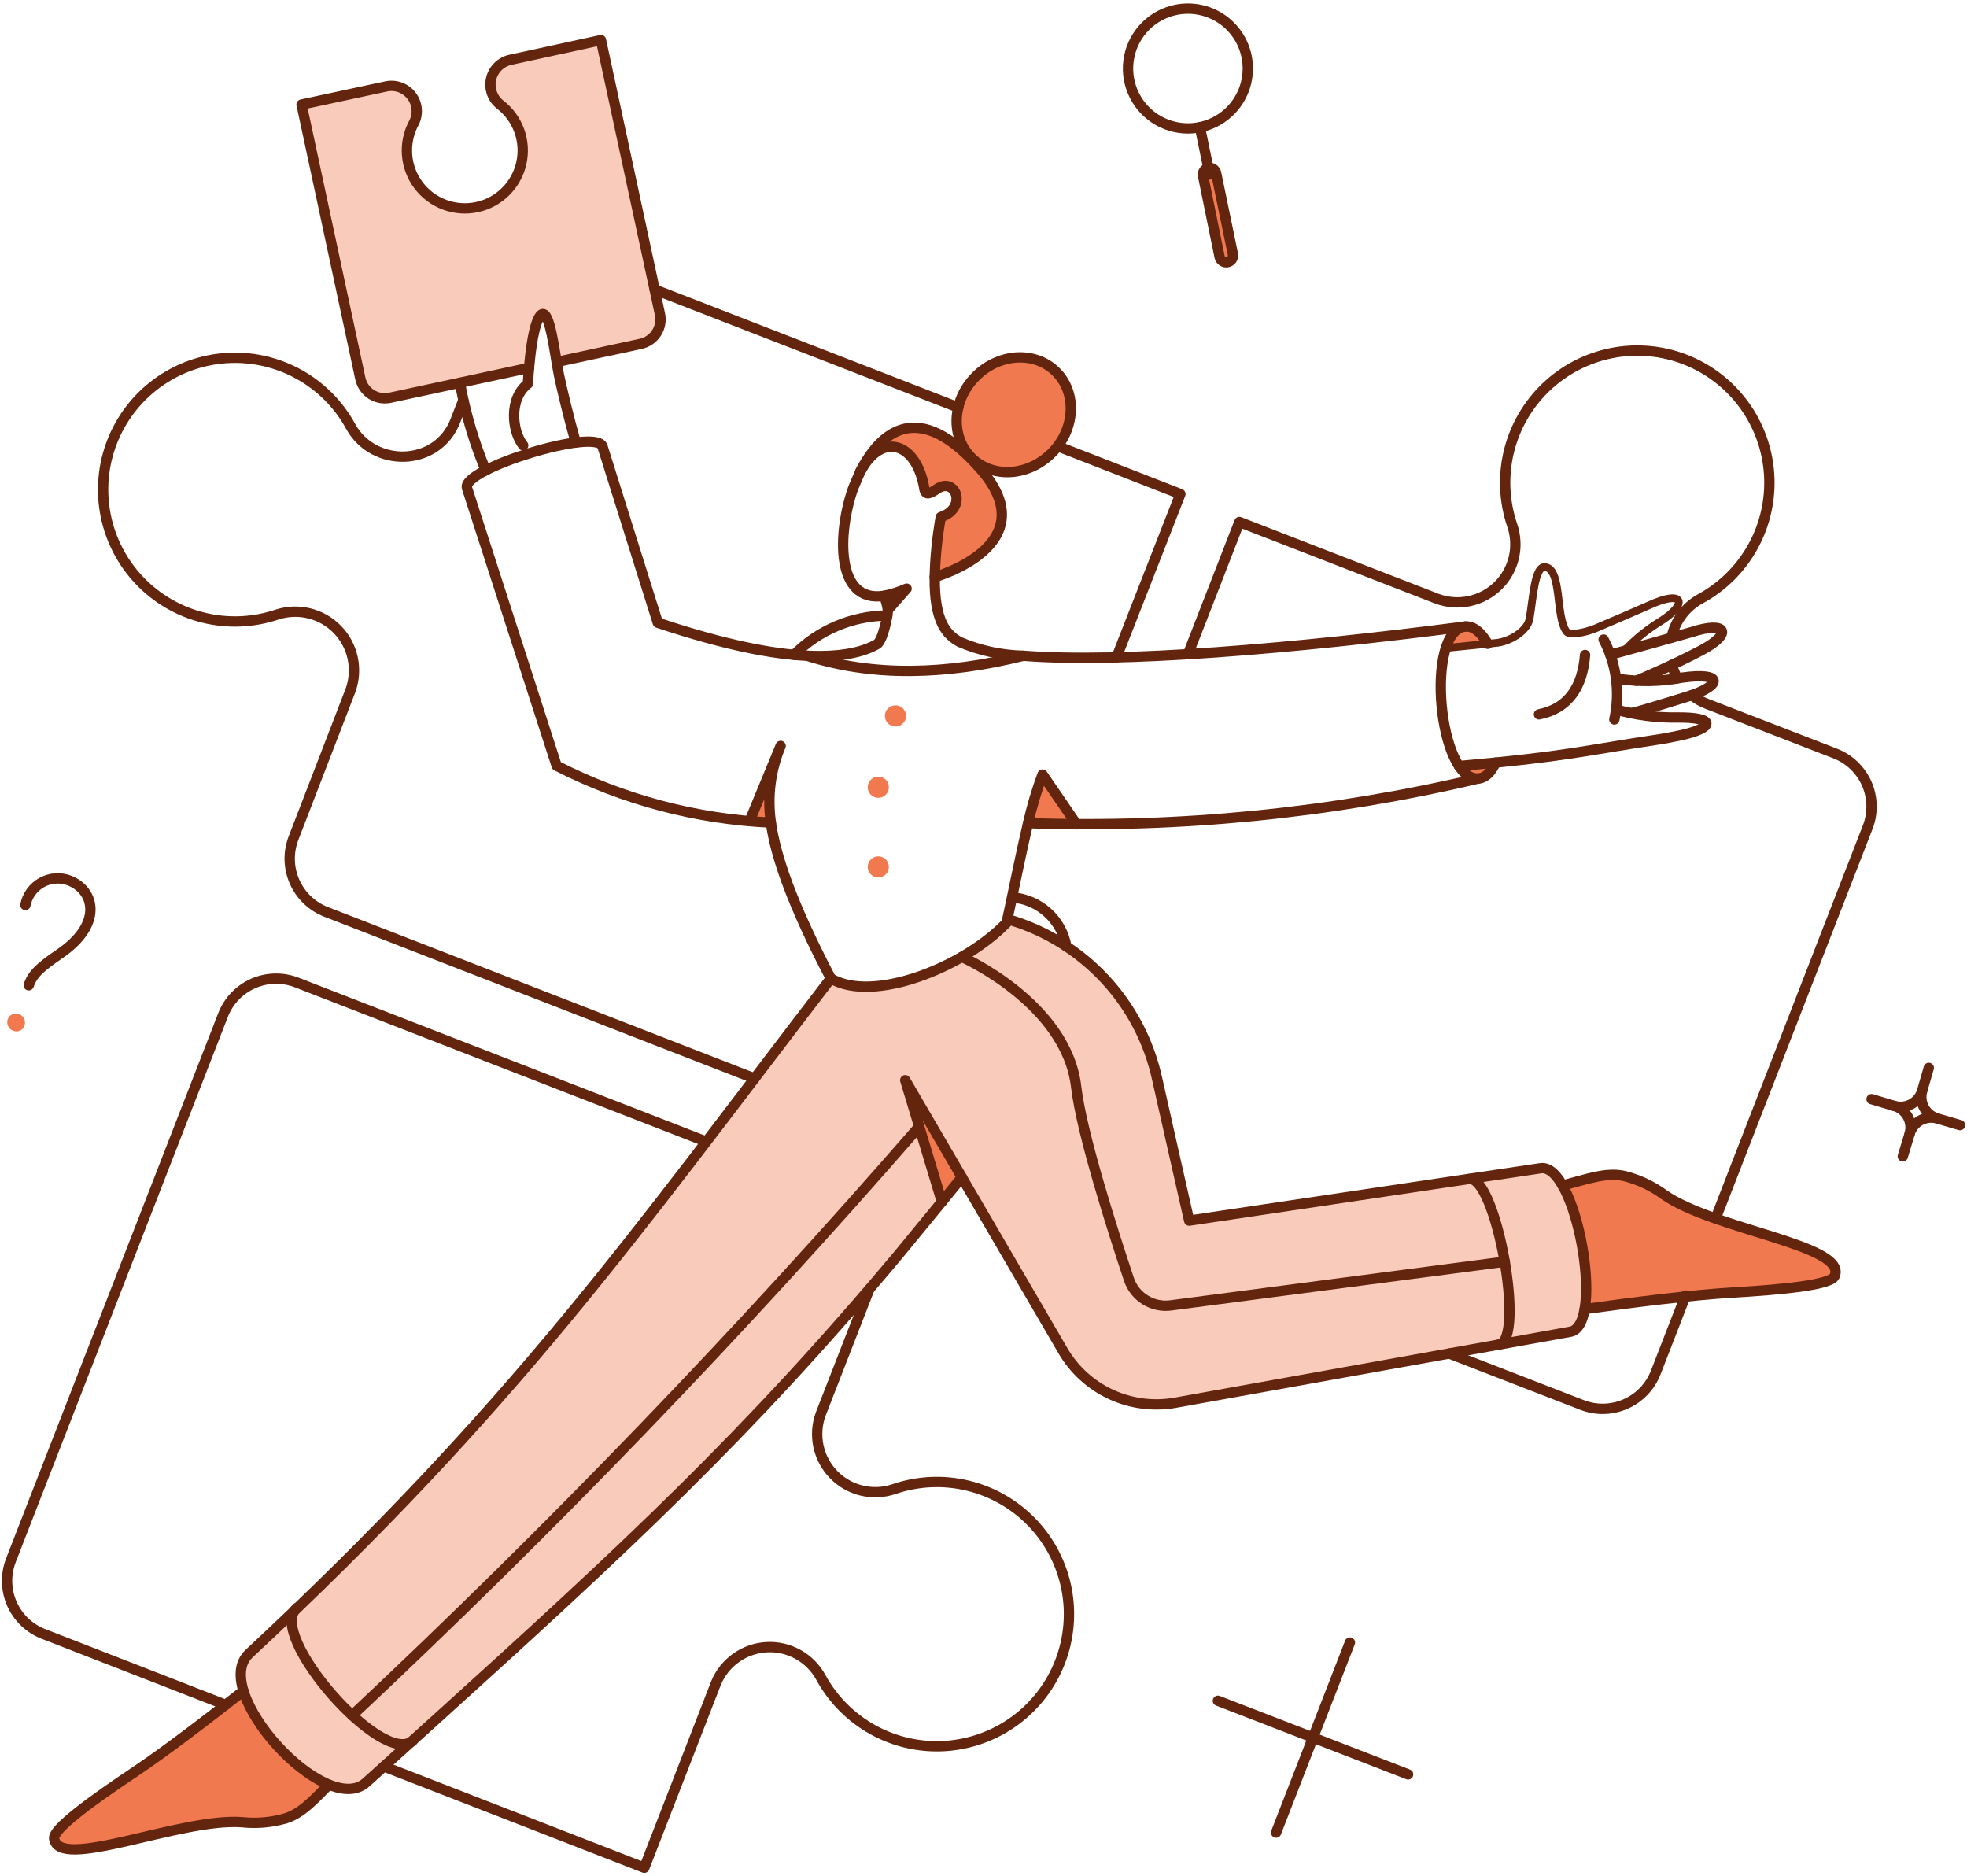 <svg width="476" height="454" viewBox="0 0 476 454" fill="none" xmlns="http://www.w3.org/2000/svg">
<path d="M372.75 282.68L287.775 295.347C283.675 276.989 281.496 267.84 280.063 261.268C274.068 233.965 250.345 224.597 243.776 222.522C242.95 227.473 214.115 244.619 201.028 236.781C153.121 299.329 123.575 340.206 60.263 400.13C50.527 409.157 78.884 440.159 88.668 431.273C149.596 376.678 181.989 346.798 227.943 290.864L219.06 261.372L257.153 326.821C259.86 331.463 263.927 335.161 268.802 337.42C273.68 339.676 279.131 340.38 284.421 339.44L379.889 322.236C388.446 320.841 381.514 281.098 372.75 282.68Z" fill="#F9CBBB"/>
<path d="M159.701 76.009L145.427 9.704L123.45 14.431C122.311 14.696 121.27 15.28 120.449 16.114C119.628 16.948 119.06 17.998 118.813 19.141C118.565 20.285 118.648 21.476 119.05 22.575C119.453 23.673 120.159 24.635 121.087 25.348C123.203 26.979 124.809 29.18 125.716 31.692C126.622 34.205 126.792 36.924 126.205 39.53C125.618 42.136 124.299 44.519 122.402 46.4C120.505 48.281 118.111 49.581 115.5 50.147C112.89 50.712 110.172 50.52 107.667 49.592C105.162 48.665 102.974 47.041 101.362 44.911C99.749 42.782 98.778 40.236 98.564 37.574C98.35 34.911 98.901 32.243 100.152 29.883C100.699 28.852 100.942 27.686 100.852 26.523C100.763 25.359 100.345 24.244 99.647 23.309C98.949 22.373 97.999 21.655 96.909 21.238C95.819 20.821 94.633 20.722 93.489 20.953L72.977 25.348L87.257 91.653C87.596 93.219 88.543 94.588 89.89 95.456C91.237 96.325 92.874 96.623 94.441 96.284L128.137 89.053C128.453 85.635 129.067 78.645 130.689 76.481C132.532 74.026 133.856 82.203 134.754 87.588L155.076 83.193C156.642 82.852 158.008 81.904 158.874 80.557C159.741 79.21 160.039 77.575 159.701 76.009Z" fill="#F9CBBB"/>
<path d="M219.39 142.457L214.865 147.609C214.695 146.425 214.381 145.266 213.93 144.159C215.799 143.762 217.627 143.193 219.39 142.457Z" fill="#F17950"/>
<path d="M252.283 187.404C250.86 191.246 249.691 195.177 248.785 199.172C254.646 199.406 255.024 199.548 260.601 199.548L252.283 187.404Z" fill="#F17950"/>
<path d="M232.776 284.854C231.169 286.887 229.515 288.872 227.956 290.857L219.073 261.365L232.776 284.854Z" fill="#F17950"/>
<path d="M237.348 113.582C222.329 96.379 213.152 104.319 208.15 114.15C213.443 104.13 221.806 107.155 223.697 118.214C223.886 119.49 224.595 119.396 224.737 119.301C225.494 119.1 226.201 118.747 226.816 118.261C231.212 115.189 234.236 122.893 227.667 125.114C226.813 129.89 226.323 134.724 226.202 139.574C226.202 139.574 253.465 131.978 237.348 113.582Z" fill="#F17950"/>
<path d="M254.741 109.376C249.164 115.189 240.433 115.886 235.221 110.889C230.01 105.891 230.306 97.135 235.883 91.322C241.46 85.509 250.191 84.812 255.402 89.809C260.614 94.807 260.318 103.563 254.741 109.376Z" fill="#F17950"/>
<path d="M58.899 409.15C30.179 431.721 12.632 441.069 13.097 444.83C14.092 452.912 43.77 439.679 58.656 440.908C62.181 441.278 65.745 440.957 69.148 439.962C72.976 438.781 75.864 435.567 79.546 431.833C70.093 427.087 62.737 419.005 58.899 409.15Z" fill="#F17950"/>
<path d="M402.672 289.061C392.202 281.802 387.747 284.334 378.146 286.839C382.64 296.13 384.489 306.481 383.486 316.754C395.63 315.055 409.998 313.304 418.883 312.774C431.786 312.028 443.079 310.886 443.98 308.757C447.199 301.302 414.861 297.66 402.672 289.061Z" fill="#F17950"/>
<path d="M360.034 155.78L350.017 156.775C352.285 150.256 356.584 149.778 360.034 155.78Z" fill="#F17950"/>
<path d="M361.927 184.521C359.705 189.436 356.161 189.625 353.136 185.23L361.927 184.521Z" fill="#F17950"/>
<path d="M297.086 63.487C296.874 63.532 296.655 63.535 296.444 63.495C296.232 63.455 296.028 63.374 295.849 63.255C295.668 63.136 295.514 62.983 295.394 62.803C295.272 62.624 295.19 62.423 295.148 62.211L291.131 42.559C291.044 42.139 291.126 41.702 291.359 41.343C291.596 40.984 291.964 40.733 292.382 40.645C292.802 40.557 293.24 40.64 293.601 40.875C293.959 41.11 294.21 41.478 294.297 41.898L298.314 61.549C298.369 61.757 298.382 61.975 298.349 62.188C298.317 62.401 298.24 62.605 298.123 62.787C298.009 62.969 297.857 63.125 297.678 63.245C297.499 63.366 297.297 63.448 297.086 63.487Z" fill="#F17950"/>
<path d="M188.859 180.504L181.397 198.697C183.098 198.839 184.847 198.934 186.549 199.028C185.602 192.758 186.401 186.349 188.859 180.504Z" fill="#F17950"/>
<path d="M5.488 248.935C5.076 249.33 4.526 249.552 3.954 249.552C3.382 249.549 2.833 249.328 2.423 248.93C2.012 248.532 1.772 247.99 1.753 247.417C1.734 246.845 1.938 246.291 2.322 245.865C2.734 245.47 3.284 245.248 3.856 245.248C4.428 245.251 4.977 245.472 5.387 245.87C5.798 246.268 6.038 246.81 6.057 247.383C6.076 247.955 5.872 248.509 5.488 248.935Z" fill="#F17950"/>
<path d="M219.249 172.989C219.295 173.494 219.191 174 218.949 174.446C218.708 174.891 218.34 175.255 217.891 175.491C217.443 175.727 216.935 175.825 216.431 175.772C215.927 175.72 215.45 175.519 215.06 175.195C214.671 174.871 214.386 174.44 214.241 173.954C214.097 173.468 214.1 172.951 214.25 172.467C214.4 171.983 214.69 171.554 215.083 171.235C215.476 170.916 215.956 170.72 216.46 170.673C216.795 170.641 217.134 170.675 217.456 170.774C217.778 170.873 218.078 171.035 218.337 171.25C218.596 171.465 218.81 171.73 218.967 172.028C219.123 172.327 219.219 172.653 219.249 172.989Z" fill="#F17950"/>
<path d="M215.09 190.24C215.136 190.744 215.032 191.251 214.791 191.697C214.549 192.142 214.181 192.506 213.733 192.742C213.285 192.978 212.776 193.076 212.272 193.023C211.768 192.971 211.292 192.77 210.902 192.446C210.512 192.122 210.227 191.691 210.083 191.205C209.938 190.719 209.941 190.202 210.091 189.717C210.241 189.234 210.531 188.805 210.924 188.486C211.318 188.166 211.797 187.971 212.301 187.924C212.637 187.891 212.976 187.925 213.298 188.024C213.62 188.123 213.92 188.285 214.179 188.5C214.438 188.715 214.652 188.98 214.809 189.279C214.965 189.577 215.061 189.904 215.09 190.24Z" fill="#F17950"/>
<path d="M215.09 209.52C215.136 210.025 215.032 210.532 214.791 210.977C214.549 211.423 214.181 211.787 213.733 212.023C213.285 212.259 212.776 212.357 212.272 212.304C211.768 212.251 211.292 212.05 210.902 211.727C210.512 211.403 210.227 210.971 210.083 210.485C209.938 210 209.941 209.482 210.091 208.998C210.241 208.514 210.531 208.085 210.924 207.766C211.318 207.447 211.797 207.252 212.301 207.205C212.637 207.172 212.975 207.206 213.297 207.305C213.62 207.404 213.919 207.566 214.178 207.781C214.438 207.997 214.651 208.261 214.808 208.56C214.965 208.858 215.06 209.185 215.09 209.52Z" fill="#F17950"/>
<path d="M92.979 427.438L155.913 451.92L173.256 407.259C174.265 404.799 175.95 402.677 178.116 401.135C180.282 399.593 182.84 398.697 185.495 398.548C188.149 398.399 190.791 399.006 193.115 400.297C195.44 401.588 197.351 403.51 198.628 405.841C201.542 411.192 205.923 415.597 211.257 418.542C216.59 421.485 222.654 422.846 228.734 422.46C234.814 422.072 240.657 419.958 245.575 416.363C250.495 412.769 254.283 407.844 256.497 402.17C258.711 396.493 259.258 390.302 258.072 384.327C256.885 378.352 254.017 372.84 249.806 368.439C245.592 364.036 240.209 360.932 234.292 359.487C228.374 358.041 222.166 358.317 216.399 360.283C213.879 361.151 211.165 361.285 208.572 360.671C205.979 360.056 203.613 358.718 201.751 356.813C199.889 354.905 198.607 352.509 198.054 349.902C197.501 347.295 197.7 344.584 198.628 342.087L210.349 311.988" stroke="#64250F" stroke-width="2.5" stroke-linecap="round" stroke-linejoin="round"/>
<path d="M54.592 412.505L10.498 395.341C8.811 394.685 7.27 393.702 5.962 392.451C4.655 391.197 3.607 389.7 2.878 388.043C2.15 386.386 1.755 384.6 1.716 382.79C1.677 380.981 1.996 379.18 2.653 377.494L53.977 245.582C54.634 243.893 55.617 242.348 56.87 241.039C58.124 239.731 59.623 238.681 61.283 237.952C62.942 237.224 64.729 236.831 66.541 236.793C68.353 236.756 70.155 237.077 71.843 237.736L170.845 276.205" stroke="#64250F" stroke-width="2.5" stroke-linecap="round" stroke-linejoin="round"/>
<path d="M404.603 160.89C404.896 162.016 405.341 163.097 405.926 164.104" stroke="#64250F" stroke-width="2.5" stroke-linecap="round" stroke-linejoin="round"/>
<path d="M404.471 154.323C404.888 152.332 405.734 150.456 406.948 148.824C408.162 147.192 409.717 145.843 411.503 144.87C416.851 141.956 421.259 137.575 424.201 132.242C427.144 126.908 428.502 120.845 428.117 114.766C427.729 108.687 425.614 102.844 422.02 97.927C418.425 93.009 413.5 89.22 407.826 87.007C402.15 84.794 395.961 84.248 389.986 85.433C384.011 86.619 378.499 89.487 374.098 93.699C369.698 97.912 366.593 103.293 365.148 109.211C363.705 115.129 363.979 121.336 365.944 127.102C366.815 129.622 366.949 132.336 366.337 134.93C365.723 137.524 364.384 139.89 362.477 141.752C360.569 143.614 358.173 144.896 355.564 145.448C352.957 146 350.246 145.8 347.748 144.87L299.921 126.299L287.483 158.293" stroke="#64250F" stroke-width="2.5" stroke-linecap="round" stroke-linejoin="round"/>
<path d="M350.726 327.495L382.814 339.932C384.503 340.592 386.304 340.912 388.115 340.875C389.926 340.838 391.715 340.442 393.374 339.713C395.033 338.985 396.53 337.937 397.784 336.629C399.038 335.318 400.02 333.776 400.677 332.087L407.921 313.45M409.421 168.235C410.5 169.077 411.694 169.761 412.965 170.267L444.111 182.319C445.8 182.976 447.343 183.959 448.651 185.212C449.959 186.465 451.009 187.965 451.738 189.624C452.467 191.283 452.86 193.07 452.897 194.881C452.934 196.693 452.614 198.494 451.954 200.182L415.167 294.814" stroke="#64250F" stroke-width="2.5" stroke-linecap="round" stroke-linejoin="round"/>
<path d="M244.965 217.13C248.154 217.373 251.171 218.672 253.539 220.82C255.907 222.968 257.494 225.843 258.049 228.993" stroke="#64250F" stroke-width="2.5" stroke-linecap="round" stroke-linejoin="round"/>
<path d="M192.168 158.432C198.133 152.413 206.238 148.998 214.712 148.932" stroke="#64250F" stroke-width="2.5" stroke-linecap="round" stroke-linejoin="round"/>
<path d="M231.913 98.6L158.425 70.056" stroke="#64250F" stroke-width="2.5" stroke-linecap="round" stroke-linejoin="round"/>
<path d="M270.196 159.046L285.648 119.538L256.159 108.053" stroke="#64250F" stroke-width="2.5" stroke-linecap="round" stroke-linejoin="round"/>
<path d="M182.573 260.939L78.884 220.627C75.479 219.293 72.741 216.664 71.27 213.315C69.8 209.967 69.717 206.171 71.039 202.762L84.839 166.986C85.73 164.486 85.903 161.787 85.338 159.193C84.773 156.6 83.494 154.216 81.644 152.313C79.795 150.409 77.449 149.061 74.873 148.422C72.297 147.783 69.594 147.878 67.069 148.696C61.316 150.639 55.129 150.9 49.233 149.448C43.337 147.997 37.978 144.893 33.785 140.501C29.592 136.11 26.739 130.613 25.561 124.657C24.383 118.7 24.93 112.531 27.136 106.874C29.343 101.218 33.118 96.308 38.017 92.722C42.917 89.136 48.739 87.023 54.798 86.631C60.857 86.238 66.902 87.583 72.224 90.507C77.545 93.431 81.922 97.812 84.839 103.137C90.334 113.229 105.844 113.087 110.212 101.767L112.102 96.899" stroke="#64250F" stroke-width="2.5" stroke-linecap="round" stroke-linejoin="round"/>
<path d="M213.918 144.166C215.8 143.788 217.635 143.204 219.39 142.425L214.866 147.562" stroke="#64250F" stroke-width="2.5" stroke-linecap="round" stroke-linejoin="round"/>
<path d="M247.651 158.668C242.368 158.555 237.153 157.432 232.291 155.36C229.132 153.646 226.055 150.539 226.194 139.574C226.319 134.724 226.809 129.891 227.659 125.114C234.229 122.94 231.263 115.274 226.808 118.261C225.169 119.361 223.98 120.045 223.689 118.261C221.888 107.14 213.436 104.177 208.142 114.197L206.488 118.025C202.657 128.806 202.085 146.022 213.918 144.159C214.38 145.246 214.695 146.39 214.853 147.562C214.916 148.743 213.622 155.074 212.207 155.88C209.319 157.526 204.314 159.094 195.334 158.668" stroke="#64250F" stroke-width="2.5" stroke-linecap="round" stroke-linejoin="round"/>
<path d="M353.062 185.347C378.905 183.086 383.924 181.526 400.573 179.038C402.275 178.802 404.262 178.429 406.528 177.951C414.899 176.18 415.508 173.474 405.725 173.603C400.757 173.669 395.807 173.016 391.026 171.666" stroke="#64250F" stroke-width="2.5" stroke-linecap="round" stroke-linejoin="round"/>
<path d="M394.583 172.524C394.63 172.76 400.824 170.872 408.337 168.544C416.749 165.947 417.267 162.526 407.06 163.959C401.916 164.938 396.64 165.034 391.464 164.243" stroke="#64250F" stroke-width="2.5" stroke-linecap="round" stroke-linejoin="round"/>
<path d="M389.67 158.432C389.67 158.432 408.145 153.318 409.282 152.96C417.988 150.141 419.302 153.293 411.881 157.261C405.076 160.9 396.001 164.723 396.001 164.723" stroke="#64250F" stroke-width="2.5" stroke-linecap="round" stroke-linejoin="round"/>
<path d="M349.776 155.865C349.263 155.916 348.89 156.374 348.942 156.886C348.995 157.399 349.452 157.773 349.965 157.721L349.776 155.865ZM361.785 155.596V156.529C361.808 156.529 361.828 156.528 361.85 156.527L361.785 155.596ZM373.979 137.211L374.126 136.29H374.123L373.979 137.211ZM386.078 152.052L386.436 152.912L386.439 152.912L386.078 152.052ZM399.12 146.427L398.73 145.58L398.727 145.581L399.12 146.427ZM401.956 150.256L402.439 151.054L402.458 151.042L401.956 150.256ZM392.357 156.862C392.006 157.239 392.026 157.829 392.401 158.181C392.777 158.532 393.369 158.512 393.72 158.136L392.357 156.862ZM349.87 156.793L349.965 157.721C349.965 157.721 349.965 157.721 349.967 157.721C349.967 157.72 349.97 157.72 349.972 157.72C349.98 157.719 349.987 157.719 349.997 157.717L350.097 157.707C350.184 157.699 350.31 157.686 350.472 157.669C350.796 157.637 351.258 157.59 351.813 157.534C352.922 157.422 354.402 157.272 355.885 157.123C357.37 156.973 358.855 156.824 359.977 156.711C360.537 156.655 361.007 156.609 361.338 156.576C361.504 156.56 361.634 156.547 361.726 156.538C361.77 156.534 361.803 156.531 361.828 156.529C361.885 156.523 361.838 156.529 361.785 156.529V154.663C361.76 154.663 361.741 154.664 361.738 154.665C361.728 154.665 361.723 154.665 361.718 154.666C361.711 154.666 361.703 154.667 361.698 154.667C361.686 154.668 361.673 154.669 361.658 154.671C361.631 154.673 361.594 154.677 361.547 154.681C361.454 154.69 361.32 154.703 361.156 154.719C360.823 154.752 360.353 154.799 359.79 154.855C358.668 154.967 357.183 155.117 355.698 155.266C354.216 155.416 352.736 155.565 351.624 155.678C351.069 155.734 350.609 155.781 350.286 155.813C350.124 155.83 349.995 155.842 349.91 155.851C349.865 155.855 349.833 155.859 349.811 155.861L349.786 155.864C349.783 155.864 349.781 155.864 349.778 155.864C349.778 155.864 349.778 155.865 349.776 155.865L349.87 156.793ZM361.85 156.527C363.76 156.396 365.88 155.61 367.591 154.464C369.278 153.334 370.755 151.726 371.071 149.843L369.23 149.534C369.039 150.678 368.059 151.905 366.554 152.914C365.071 153.906 363.26 154.56 361.721 154.666L361.85 156.527ZM371.071 149.843C371.293 148.525 371.479 147.048 371.676 145.616C371.872 144.17 372.076 142.763 372.33 141.538C372.586 140.293 372.88 139.324 373.22 138.709C373.569 138.081 373.775 138.123 373.835 138.132L374.123 136.29C372.882 136.094 372.069 136.943 371.591 137.805C371.106 138.679 370.768 139.881 370.502 141.158C370.233 142.454 370.021 143.919 369.825 145.364C369.628 146.822 369.444 148.254 369.23 149.534L371.071 149.843ZM373.832 138.132C374.327 138.211 374.8 138.619 375.22 139.721C375.633 140.805 375.884 142.281 376.101 143.957C376.312 145.588 376.494 147.414 376.782 149.025C377.069 150.619 377.489 152.195 378.275 153.301L379.797 152.22C379.267 151.477 378.902 150.263 378.618 148.695C378.34 147.143 378.173 145.432 377.952 143.717C377.735 142.049 377.464 140.371 376.964 139.057C376.472 137.762 375.636 136.53 374.126 136.29L373.832 138.132ZM378.275 153.301C378.75 153.97 379.566 154.161 380.198 154.215C380.882 154.273 381.663 154.197 382.417 154.068C383.927 153.807 385.529 153.291 386.436 152.912L385.72 151.19C384.927 151.521 383.459 151.995 382.098 152.229C381.417 152.347 380.812 152.395 380.357 152.356C379.852 152.313 379.772 152.187 379.797 152.22L378.275 153.301ZM386.439 152.912C389.227 151.741 398.595 147.7 399.513 147.273L398.727 145.581C397.844 145.991 388.511 150.019 385.718 151.191L386.439 152.912ZM399.511 147.274C401.563 146.328 403.105 145.861 404.15 145.725C404.675 145.657 405.021 145.68 405.222 145.73C405.419 145.779 405.386 145.826 405.344 145.747C405.304 145.673 405.359 145.678 405.294 145.873C405.23 146.068 405.073 146.36 404.764 146.739C404.15 147.493 403.063 148.441 401.453 149.469L402.458 151.042C404.162 149.953 405.426 148.881 406.212 147.917C406.603 147.437 406.906 146.945 407.065 146.457C407.227 145.969 407.272 145.392 406.986 144.863C406.697 144.329 406.187 144.047 405.67 143.919C405.16 143.793 404.56 143.791 403.909 143.875C402.6 144.045 400.866 144.595 398.73 145.58L399.511 147.274ZM401.473 149.458C398.108 151.496 395.041 153.988 392.357 156.862L393.72 158.136C396.287 155.386 399.222 153.003 402.439 151.054L401.473 149.458Z" fill="#64250F"/>
<path d="M388.063 154.746C391.178 160.683 392.096 167.528 390.66 174.076" stroke="#64250F" stroke-width="2.5" stroke-linecap="round" stroke-linejoin="round"/>
<path d="M383.573 158.479C382.958 166.136 379.593 171.429 372.419 172.847" stroke="#64250F" stroke-width="2.5" stroke-linecap="round" stroke-linejoin="round"/>
<path d="M248.786 199.172C249.691 195.177 250.86 191.246 252.283 187.404L260.537 199.456" stroke="#64250F" stroke-width="2.5" stroke-linecap="round" stroke-linejoin="round"/>
<path d="M227.925 290.794L219.06 261.365L232.763 284.854" stroke="#64250F" stroke-width="2.5" stroke-linecap="round" stroke-linejoin="round"/>
<path d="M201.053 236.744C152.281 300.356 124.687 340.099 60.261 400.123C50.559 409.17 78.805 440.124 88.618 431.266L105.533 416.003C151.435 374.509 181.061 347.002 217.354 303.665C217.354 303.665 231.152 286.887 232.759 284.854L257.193 326.774C259.892 331.423 263.957 335.129 268.835 337.388C273.715 339.644 279.17 340.345 284.461 339.393L379.981 322.229C388.536 320.804 381.451 281.15 372.75 282.678L287.775 295.344C287.775 295.344 281.165 266.24 280.063 261.221C278.098 252.086 273.693 243.654 267.32 236.821C260.945 229.987 252.84 225.01 243.863 222.416" stroke="#64250F" stroke-width="2.5" stroke-linecap="round" stroke-linejoin="round"/>
<path d="M208.15 114.15C213.16 104.319 222.329 96.381 237.356 113.582C253.422 131.967 226.202 139.622 226.202 139.622" stroke="#64250F" stroke-width="2.5" stroke-linecap="round" stroke-linejoin="round"/>
<path d="M254.741 109.376C249.164 115.189 240.433 115.886 235.222 110.888C230.01 105.891 230.306 97.135 235.883 91.322C241.46 85.508 250.192 84.812 255.403 89.809C260.614 94.807 260.318 103.563 254.741 109.376Z" stroke="#64250F" stroke-width="2.5" stroke-linecap="round" stroke-linejoin="round"/>
<path d="M79.546 431.833C75.86 435.564 72.969 438.758 69.148 439.962C65.746 440.955 62.182 441.276 58.656 440.908C43.766 439.721 14.1 452.91 13.098 444.83C12.817 442.562 21.936 435.851 32.712 428.662C39.517 424.124 49.821 416.281 58.892 409.145" stroke="#64250F" stroke-width="2.5" stroke-linecap="round" stroke-linejoin="round"/>
<path d="M378.138 286.839C384.141 285.279 388.77 283.538 393.165 284.571C396.59 285.441 399.814 286.961 402.665 289.048C414.893 297.6 447.159 301.277 443.972 308.754C443.067 310.878 431.784 312.018 418.876 312.771C409.991 313.294 395.623 315.04 383.479 316.751" stroke="#64250F" stroke-width="2.5" stroke-linecap="round" stroke-linejoin="round"/>
<path d="M354.639 151.582C356.41 151.435 358.331 152.825 360.035 155.78" stroke="#64250F" stroke-width="2.5" stroke-linecap="round" stroke-linejoin="round"/>
<path d="M361.927 184.521C360.888 186.79 359.47 188.207 357.863 188.349" stroke="#64250F" stroke-width="2.5" stroke-linecap="round" stroke-linejoin="round"/>
<path d="M298.362 61.549C298.431 61.968 298.337 62.398 298.098 62.748C297.857 63.099 297.489 63.343 297.073 63.428C296.658 63.514 296.225 63.435 295.864 63.208C295.506 62.981 295.25 62.623 295.148 62.211L291.131 42.559C291.044 42.139 291.126 41.702 291.359 41.343C291.596 40.984 291.964 40.733 292.384 40.645C292.802 40.557 293.24 40.64 293.601 40.875C293.959 41.11 294.21 41.477 294.297 41.898L298.362 61.549Z" stroke="#64250F" stroke-width="2.5" stroke-linecap="round" stroke-linejoin="round"/>
<path d="M290.374 30.781L292.737 42.218" stroke="#64250F" stroke-width="2.5" stroke-linecap="round" stroke-linejoin="round"/>
<path d="M284.561 2.379C281.753 2.954 279.178 4.349 277.163 6.387C275.146 8.426 273.78 11.016 273.238 13.831C272.693 16.645 272.997 19.558 274.108 22.2C275.22 24.842 277.091 27.095 279.484 28.675C281.874 30.254 284.683 31.089 287.548 31.073C290.417 31.057 293.212 30.192 295.588 28.586C297.964 26.981 299.807 24.707 300.891 22.053C301.973 19.399 302.245 16.483 301.67 13.675C301.289 11.809 300.543 10.037 299.478 8.46C298.411 6.882 297.046 5.531 295.456 4.482C293.867 3.433 292.088 2.707 290.218 2.346C288.349 1.985 286.427 1.996 284.561 2.379Z" stroke="#64250F" stroke-width="2.5" stroke-linecap="round" stroke-linejoin="round"/>
<path d="M458.433 267.603L452.903 265.949" stroke="#64250F" stroke-width="2.5" stroke-linecap="round" stroke-linejoin="round"/>
<path d="M465.144 263.917L466.751 258.387" stroke="#64250F" stroke-width="2.5" stroke-linecap="round" stroke-linejoin="round"/>
<path d="M460.464 279.797L462.119 274.315" stroke="#64250F" stroke-width="2.5" stroke-linecap="round" stroke-linejoin="round"/>
<path d="M468.83 270.628L474.313 272.235" stroke="#64250F" stroke-width="2.5" stroke-linecap="round" stroke-linejoin="round"/>
<path d="M468.84 270.628C467.462 270.223 466.303 269.29 465.611 268.031C464.92 266.773 464.756 265.293 465.154 263.912C464.748 265.29 463.815 266.449 462.557 267.141C461.298 267.832 459.818 267.997 458.438 267.599C459.816 268.004 460.975 268.937 461.666 270.196C462.358 271.454 462.522 272.934 462.124 274.315C462.529 272.937 463.462 271.778 464.721 271.086C465.98 270.395 467.46 270.23 468.84 270.628Z" stroke="#64250F" stroke-width="2.5" stroke-linecap="round" stroke-linejoin="round"/>
<path d="M117.543 113.819C114.704 107.007 112.613 99.908 111.304 92.645" stroke="#64250F" stroke-width="2.5" stroke-linecap="round" stroke-linejoin="round"/>
<path d="M128.035 89.006L94.387 96.237C92.82 96.575 91.183 96.277 89.836 95.409C88.489 94.54 87.542 93.172 87.203 91.605L72.977 25.299L93.489 20.903C94.633 20.667 95.821 20.763 96.913 21.18C98.004 21.597 98.954 22.318 99.649 23.257C100.345 24.195 100.757 25.314 100.838 26.48C100.919 27.645 100.665 28.81 100.106 29.836C98.854 32.193 98.301 34.858 98.512 37.518C98.723 40.178 99.689 42.723 101.297 44.853C102.905 46.983 105.088 48.61 107.588 49.542C110.089 50.474 112.804 50.672 115.414 50.114C118.023 49.556 120.419 48.265 122.32 46.391C124.221 44.518 125.547 42.141 126.143 39.539C126.739 36.938 126.58 34.221 125.684 31.707C124.789 29.193 123.194 26.987 121.088 25.348C120.164 24.638 119.46 23.679 119.06 22.584C118.659 21.49 118.578 20.304 118.826 19.164C119.073 18.025 119.64 16.98 120.458 16.15C121.277 15.32 122.315 14.741 123.451 14.478L145.428 9.704L159.701 76.009C160.04 77.575 159.742 79.212 158.873 80.559C158.005 81.907 156.636 82.854 155.07 83.193L134.699 87.588" stroke="#64250F" stroke-width="2.5" stroke-linecap="round" stroke-linejoin="round"/>
<path d="M126.617 107.769C123.923 104.461 123.025 96.474 127.751 92.844C127.751 92.844 128.381 79.481 130.682 76.447C132.983 73.412 134.271 85.984 135.266 90.755C135.92 93.876 137.629 101.105 139.331 107.06" stroke="#64250F" stroke-width="2.5" stroke-linecap="round" stroke-linejoin="round"/>
<path d="M181.412 198.642L188.907 180.484C186.452 186.329 185.635 192.733 186.544 199.008" stroke="#64250F" stroke-width="2.5" stroke-linecap="round" stroke-linejoin="round"/>
<path d="M354.639 151.582C313.242 156.967 270.949 160.512 247.651 158.668C228.936 163.3 211.356 163.82 195.334 158.668C187.063 158.29 175.484 156.116 159.181 150.681L145.806 108.053C144.388 103.421 111.588 113.441 113.006 118.072L134.699 185.277C150.799 193.514 168.478 198.203 186.544 199.028C187.678 207.157 191.601 218.642 201.053 236.744C211.215 242.793 233.142 234.144 243.589 223.274C245.433 214.767 247.087 206.307 248.788 199.172C285.452 200.414 322.115 196.774 357.818 188.349C348.077 189.19 344.714 152.42 354.639 151.582Z" stroke="#64250F" stroke-width="2.5" stroke-linecap="round" stroke-linejoin="round"/>
<path d="M71.835 389.063C64.415 395.53 92.481 427.619 99.862 421.199" stroke="#64250F" stroke-width="2.5" stroke-linecap="round" stroke-linejoin="round"/>
<path d="M355.452 285.28C361.974 284.098 369.253 324.174 362.731 325.356" stroke="#64250F" stroke-width="2.5" stroke-linecap="round" stroke-linejoin="round"/>
<path d="M326.672 397.428L308.807 443.412" stroke="#64250F" stroke-width="2.5" stroke-linecap="round" stroke-linejoin="round"/>
<path d="M340.753 429.328L294.722 411.512" stroke="#64250F" stroke-width="2.5" stroke-linecap="round" stroke-linejoin="round"/>
<path d="M6.954 238.398C7.899 235.704 9.601 234.097 14.516 230.741C24.921 223.637 22.973 215.49 16.832 213.065C15.746 212.646 14.582 212.47 13.421 212.549C12.26 212.629 11.13 212.962 10.112 213.525C9.093 214.088 8.211 214.868 7.526 215.809C6.842 216.75 6.372 217.83 6.15 218.973" stroke="#64250F" stroke-width="2.5" stroke-linecap="round" stroke-linejoin="round"/>
<path d="M85.218 415.055C133.376 369.939 179.184 322.381 222.461 272.563" stroke="#64250F" stroke-width="2.5" stroke-linecap="round" stroke-linejoin="round"/>
<path d="M232.776 231.545C232.776 231.545 258.054 242.699 260.425 262.972C261.743 274.267 269.216 297.615 273.186 309.523C273.872 311.587 275.258 313.351 277.104 314.505C278.949 315.662 281.138 316.14 283.297 315.856L364.161 305.269" stroke="#64250F" stroke-width="2.5" stroke-linecap="round" stroke-linejoin="round"/>
</svg>
